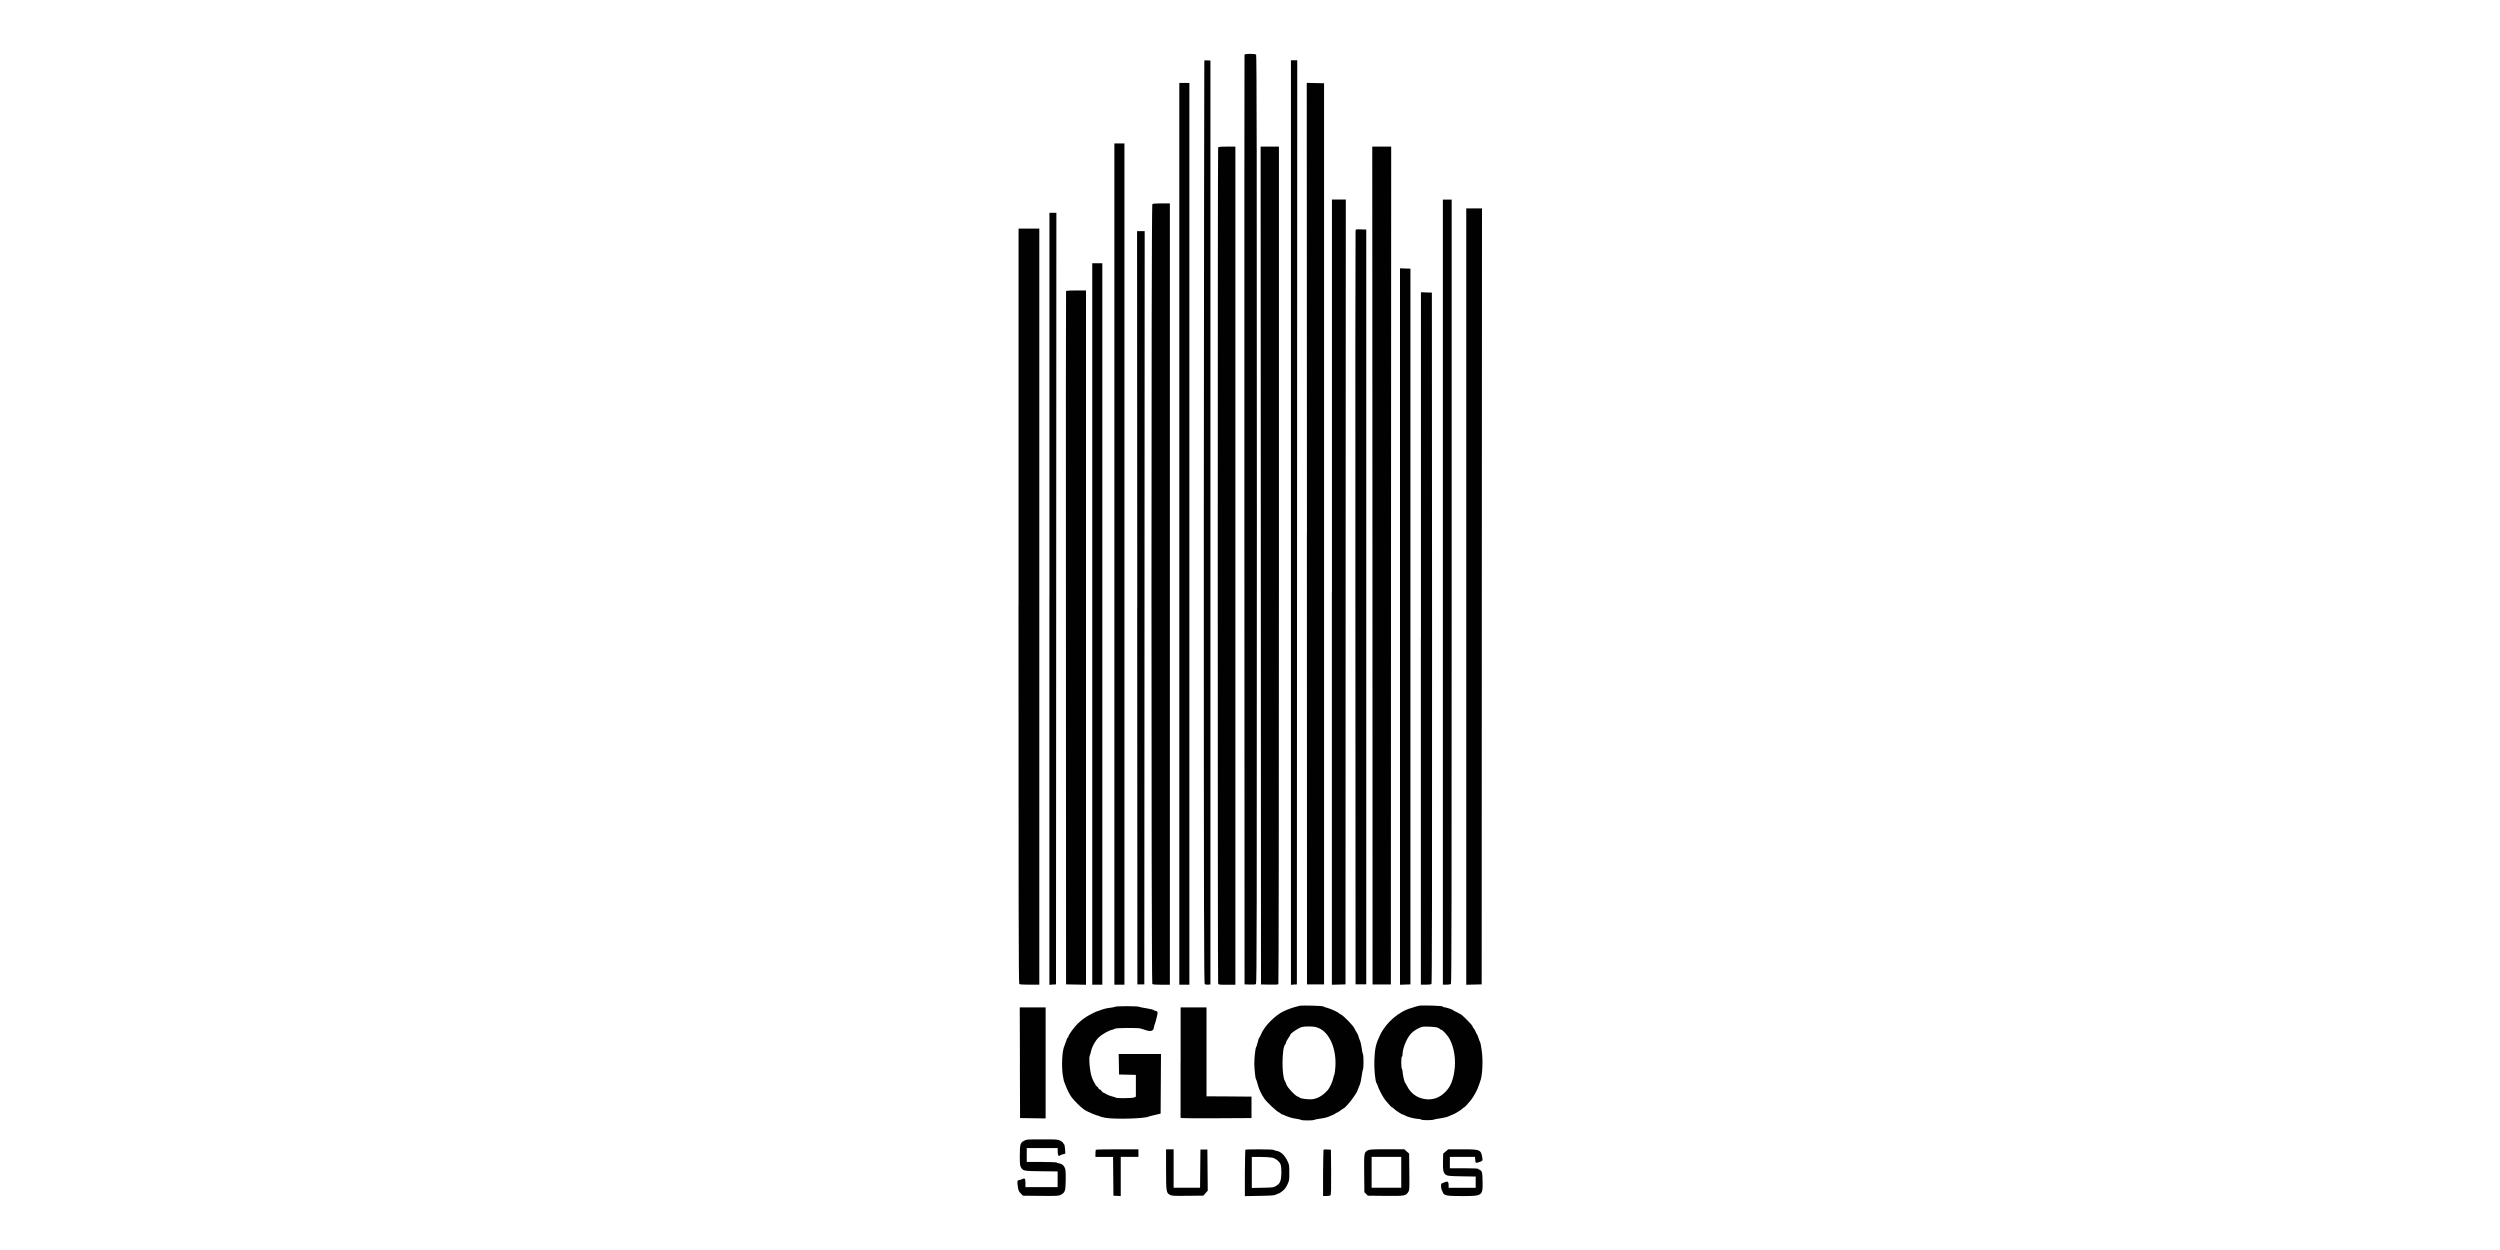 <?xml version="1.0" encoding="UTF-8"?>
<svg id="Layer_1" xmlns="http://www.w3.org/2000/svg" viewBox="0 0 400 200">
  <defs>
    <style>
      .cls-1 {
        fill: #010101;
      }
    </style>
  </defs>
  <path class="cls-1" d="M199.12,8.76c-.02.07-.03,33.57-.02,74.43l.03,74.31.84.03c.54.02.89,0,.99-.09.12-.1.14-10.76.14-74.35,0-57.6-.03-74.25-.12-74.35-.17-.17-1.79-.16-1.85,0Z"/>
  <path class="cls-1" d="M192.69,9.7s-.07,33.27-.08,73.85c0,63.86.03,73.8.15,73.9.08.07.32.11.53.1l.38-.04V9.69l-.46-.03c-.25-.02-.49,0-.53.04Z"/>
  <path class="cls-1" d="M206.55,83.61v73.96l.47-.04.48-.03.03-73.93.03-73.93h-1.01v73.97Z"/>
  <path class="cls-1" d="M188.69,85.41v72.14h1.61V13.27h-1.61v72.15Z"/>
  <path class="cls-1" d="M209.1,85.38l.02,72.12h2.73V13.32l-1.39-.03-1.38-.03.03,72.12Z"/>
  <path class="cls-1" d="M178.3,90.26v67.29h1.61V22.95h-1.61v67.3Z"/>
  <path class="cls-1" d="M194.9,23.62c-.08.2-.08,133.41,0,133.71.06.22.1.23,1.41.23h1.35V23.46h-1.35c-1.14,0-1.36.03-1.41.16Z"/>
  <path class="cls-1" d="M201.73,90.49l.03,67.02,1.35.03c1.01.02,1.37,0,1.43-.1.05-.08.09-30.25.09-67.05V23.46h-2.93l.03,67.03Z"/>
  <path class="cls-1" d="M219.59,90.49l.02,67.02h2.93l.02-67.02.03-67.03h-3.03l.03,67.03Z"/>
  <path class="cls-1" d="M213.1,94.75v62.81l1.09-.03,1.09-.03.02-62.78.03-62.79h-2.22v62.82Z"/>
  <path class="cls-1" d="M230.86,94.74v62.81h.59c.32,0,.63-.05.7-.12.1-.1.12-14.18.12-62.81V31.94h-1.41v62.81Z"/>
  <path class="cls-1" d="M184.37,32.67c-.18.17-.18,124.6,0,124.77.08.08.55.12,1.46.12h1.35V32.54h-1.35c-.91,0-1.38.04-1.46.12Z"/>
  <path class="cls-1" d="M234.6,95.45v62.11l1.23-.03,1.24-.03.02-62.08.03-62.08h-2.52v62.11Z"/>
  <path class="cls-1" d="M167.9,95.81v61.76l.53-.04.53-.03.03-61.72.03-61.73h-1.11v61.76Z"/>
  <path class="cls-1" d="M162.96,96.94c0,46.82.02,60.4.12,60.49.09.09.6.12,1.66.12h1.55V36.58h-3.32v60.37Z"/>
  <path class="cls-1" d="M216.89,36.9c-.03.12-.05,27.31-.03,60.41l.03,60.18h1.71V36.73l-.83-.03c-.8-.03-.84-.02-.88.2Z"/>
  <path class="cls-1" d="M181.95,97.24l.03,60.26h1.11l.03-60.26.03-60.26h-1.22l.03,60.26Z"/>
  <path class="cls-1" d="M174.76,99.84v57.71h1.61V42.12h-1.61v57.71Z"/>
  <path class="cls-1" d="M224,100.24v57.32l.84-.03.83-.03V42.99l-.83-.03-.84-.03v57.31Z"/>
  <path class="cls-1" d="M170.57,46.59c-.03.07-.04,25.05-.02,55.52l.02,55.39,1.6.03,1.59.03V46.47h-1.57c-1.16,0-1.58.03-1.61.12Z"/>
  <path class="cls-1" d="M227.34,102.16v55.39h.79c.55,0,.84-.04.91-.13s.11-14.62.09-55.37l-.03-55.23-.88-.03-.87-.03v55.4Z"/>
  <path class="cls-1" d="M207.9,160.94c-.97.23-1.73.49-2.47.84-1.37.63-3.09,2.35-3.64,3.65-.12.31-.27.58-.31.61-.05.03-.16.37-.26.76-.09.38-.2.72-.24.75-.11.08-.29,1.67-.29,2.57s.17,2.5.28,2.58c.04.03.15.37.25.76.19.77.57,1.58,1.06,2.3.4.58,1.94,2.04,2.34,2.21.16.08.31.17.31.21s.04.08.09.08c.06,0,.38.13.73.3.36.15,1,.35,1.45.41.44.06.88.15.98.21.23.12,1.85.12,2.08,0,.1-.06.55-.14,1.01-.2.45-.06.98-.17,1.15-.25.18-.09.55-.23.81-.34.26-.1.48-.22.48-.26s.07-.08.14-.08.36-.16.61-.36c.26-.19.49-.35.52-.35.14,0,1.14-1.11,1.53-1.72.24-.37.47-.7.51-.76.05-.06.16-.33.26-.61.11-.28.25-.64.33-.81.07-.16.18-.71.25-1.21s.15-.98.21-1.08c.12-.23.12-2.25,0-2.48-.06-.1-.14-.55-.2-1-.06-.46-.2-1.04-.32-1.29-.11-.25-.2-.51-.2-.59s-.12-.34-.28-.59-.33-.57-.39-.71c-.17-.39-1.7-1.96-2.09-2.15-.19-.09-.36-.19-.37-.23-.07-.14-1.34-.72-1.85-.85-.28-.07-.57-.16-.63-.23-.14-.11-3.42-.19-3.81-.11ZM210.5,164.33c1.97.42,3.33,3.11,3.17,6.24-.04.63-.11,1.2-.14,1.26-.05.07-.14.37-.21.7-.13.6-.6,1.58-.9,1.91-.8.87-1.58,1.33-2.49,1.44-.54.07-1.96-.12-1.96-.25,0-.04-.16-.12-.36-.19-.44-.16-1.61-1.42-1.78-1.91-.07-.21-.18-.47-.25-.58-.53-.86-.49-5.29.05-5.84.07-.06.12-.18.12-.27,0-.1.15-.4.35-.69.19-.28.36-.55.36-.6,0-.22,1.33-1.11,1.85-1.23.5-.12,1.61-.12,2.21,0Z"/>
  <path class="cls-1" d="M226.98,160.95c-.17.02-.39.08-.51.12-.11.05-.4.14-.65.21-1.99.54-4.06,2.33-5.01,4.33-.67,1.4-.83,2.08-.91,3.99-.06,1.4.13,3.45.36,3.73.05.06.12.22.16.36.14.53.87,1.89,1.26,2.37.54.67,1,1.16,1.11,1.16.05,0,.14.08.22.16.18.22,1.29.94,1.43.95.07,0,.26.08.43.18.36.22,1.58.52,2.1.52.19,0,.37.05.41.1.08.13,1.81.13,2.05,0,.1-.05.55-.13,1-.19.46-.07,1.03-.19,1.27-.3.23-.11.59-.25.78-.33s.37-.16.4-.19.22-.14.43-.26c.21-.11.48-.3.6-.42.12-.12.26-.23.3-.23.1,0,.61-.54,1.17-1.23.42-.53,1.05-1.71,1.24-2.35.07-.22.16-.49.21-.61.36-.81.48-3.4.24-4.99-.09-.64-.2-1.21-.25-1.27-.04-.05-.15-.35-.25-.65s-.21-.58-.25-.61-.15-.26-.26-.51c-.11-.24-.26-.49-.33-.53-.07-.05-.12-.15-.12-.24,0-.17-1.55-1.75-1.93-1.96-.14-.08-.48-.26-.76-.39-.27-.13-.52-.28-.54-.31-.09-.09-1.11-.4-1.32-.4-.11,0-.2-.05-.22-.12-.04-.12-3.23-.22-3.86-.12ZM230.03,164.43c.18.07.34.16.34.21,0,.04.07.08.15.08.25,0,1.09.9,1.44,1.57.72,1.33,1.02,3.37.73,5.14-.25,1.58-.65,2.5-1.47,3.32-.92.93-2.09,1.31-3.33,1.09-1.28-.24-2.19-.93-2.8-2.14-.12-.24-.26-.47-.29-.5-.11-.09-.39-1.38-.39-1.76,0-.19-.05-.37-.1-.41-.06-.03-.11-.49-.11-1.01,0-.57.04-.96.11-.96.05,0,.1-.16.1-.37,0-.93.63-2.51,1.32-3.28.37-.43,1.21-.95,1.76-1.1.43-.12,2.16-.03,2.55.12Z"/>
  <path class="cls-1" d="M178.45,161.07s-.33.12-.67.15c-.68.08-1.28.22-1.77.43-.18.08-.36.13-.4.13-.12,0-1.35.62-1.75.88-.55.35-.8.54-1.39,1.09-.55.51-1.54,1.87-1.54,2.13,0,.08-.04.13-.09.13s-.17.27-.27.59-.22.64-.26.73c-.37.7-.5,3.29-.25,4.79.09.55.2,1.05.25,1.11.05.06.12.22.15.36s.26.63.49,1.11c.35.71.6,1.04,1.38,1.83s1.11,1.04,1.82,1.38c.47.23,1.07.47,1.32.54.24.06.49.14.55.19.06.04.44.13.86.21,1.47.27,6.39.12,6.91-.2.06-.03.51-.15,1.01-.26l.9-.21.03-4.77.03-4.77h-6.77l.03,1.64.03,1.64,1.34.03,1.35.03v3.49l-.26.12c-.3.13-2.78.16-2.93.04-.05-.05-.35-.14-.64-.21-.31-.08-.73-.24-.93-.37-.21-.13-.42-.24-.47-.24s-.16-.12-.26-.25c-.09-.14-.23-.26-.31-.26s-.17-.09-.2-.2c-.04-.11-.15-.24-.26-.3s-.19-.15-.19-.21c0-.05-.12-.28-.28-.5-.14-.23-.36-.79-.46-1.24-.23-.93-.34-2.62-.19-2.94.05-.11.15-.45.22-.76.16-.73.69-1.67,1.23-2.18.5-.47,1.58-1.09,2.1-1.2.19-.04.41-.12.49-.18.17-.14,3.8-.16,4.09-.03.12.05.59.19,1.06.33q.96.25,1.07-.45c.04-.24.11-.52.15-.61.06-.1.19-.55.3-1.03.19-.8.19-.86.03-.98-.1-.07-.25-.12-.35-.12s-.18-.05-.2-.1c-.02-.06-.51-.17-1.1-.27-.59-.09-1.13-.2-1.23-.25-.23-.12-3.68-.12-3.76,0Z"/>
  <path class="cls-1" d="M163.18,170.04l.03,8.85,2.04.03,2.05.03v-17.77h-4.14l.03,8.86Z"/>
  <path class="cls-1" d="M188.89,170.01v8.83l.23.05c.12.03,2.67.05,5.67.03l5.45-.03v-3.43l-3.6-.03-3.6-.02v-14.23h-4.14v8.83Z"/>
  <path class="cls-1" d="M163.82,182.53c-.59.34-.64.58-.65,2.37,0,1.37.02,1.6.19,1.88.35.57.43.59,3.26.62l2.6.03v2.51h-5.15v-.66c0-.74-.1-.85-.56-.61-.16.09-.38.15-.48.15-.26,0-.3.2-.18,1.02.09.64.14.78.46,1.1l.36.37,2.85.03c2.63.03,2.87,0,3.2-.16.66-.37.75-.58.79-2.09.03-.75,0-1.57-.03-1.82-.09-.62-.46-1.05-.97-1.12-.22-.04-.42-.11-.45-.15s-1.11-.09-2.42-.09h-2.36v-2.22h4.95v.54c0,.37.05.59.14.67.09.07.15.09.15.04,0-.06.21-.15.46-.23l.47-.13-.04-.7c-.03-.38-.09-.73-.14-.77s-.13-.14-.17-.24c-.03-.1-.25-.27-.49-.38-.39-.18-.61-.2-2.9-.19-2.4,0-2.5,0-2.88.24Z"/>
  <path class="cls-1" d="M175.33,183.96s-.06.31-.06.61v.54h2.82l.03,3.1.03,3.1.58.03.59.03v-6.27h2.83v-1.21h-3.37c-1.85,0-3.39.03-3.43.07Z"/>
  <path class="cls-1" d="M186.57,187.09c0,3.58.04,3.78.61,4.08.32.17.56.18,2.85.16l2.51-.03.35-.4.35-.39-.03-3.29-.03-3.29h-1.11l-.03,3.06-.03,3.05h-4.23v-6.15h-1.21v3.2Z"/>
  <path class="cls-1" d="M199.25,183.96s-.07,1.72-.07,3.74v3.68l2.34-.04c1.96-.04,2.39-.07,2.65-.21.16-.1.35-.17.41-.17.06,0,.33-.16.59-.37.34-.26.56-.55.8-1.03.31-.65.32-.72.32-1.94,0-1.2-.02-1.29-.33-1.92-.4-.86-1.07-1.47-1.7-1.56-.24-.04-.47-.12-.5-.16-.07-.1-4.41-.12-4.52-.02ZM203.5,185.21c.63.13,1.28.67,1.42,1.18.16.6.13,2.03-.06,2.56-.12.36-.27.53-.63.76-.46.29-.48.29-2.2.33l-1.74.03v-4.96h1.35c.74,0,1.58.05,1.85.11Z"/>
  <path class="cls-1" d="M211.76,183.96s-.07,1.72-.07,3.73v3.67h.54c.34,0,.59-.05.66-.13.08-.11.11-1.16.09-3.71l-.03-3.57-.56-.03c-.31-.02-.59,0-.63.05Z"/>
  <path class="cls-1" d="M218.8,184.08c-.55.32-.56.4-.53,3.66l.03,3.01.28.28.28.28,2.77.03c3.08.03,3.32,0,3.68-.61.2-.32.21-.46.18-3.25l-.03-2.91-.39-.34-.39-.35h-2.79c-2.46,0-2.82.04-3.08.19ZM224.2,187.57v2.47h-4.74v-4.94h4.74v2.47Z"/>
  <path class="cls-1" d="M231.3,184.24l-.39.34-.03,1.2c-.05,1.49.07,1.97.51,2.22.28.15.65.18,2.53.21l2.19.04v1.8h-4.33v-.45c0-.51-.17-.65-.54-.47-.12.06-.33.13-.45.17-.18.05-.22.13-.22.46,0,.22.04.47.09.58.05.1.13.29.19.43.2.53.58.6,3.11.6,3.27,0,3.31-.03,3.25-2.49-.03-1.13-.07-1.35-.23-1.54-.11-.12-.25-.21-.33-.21s-.13-.05-.13-.11-.83-.1-2.27-.1h-2.27v-1.82h4.02l.04.48c.03.44.05.48.28.45.13-.02.4-.1.59-.18.31-.14.33-.18.27-.53-.22-1.39-.31-1.43-3.24-1.43h-2.23l-.39.35Z"/>
</svg>